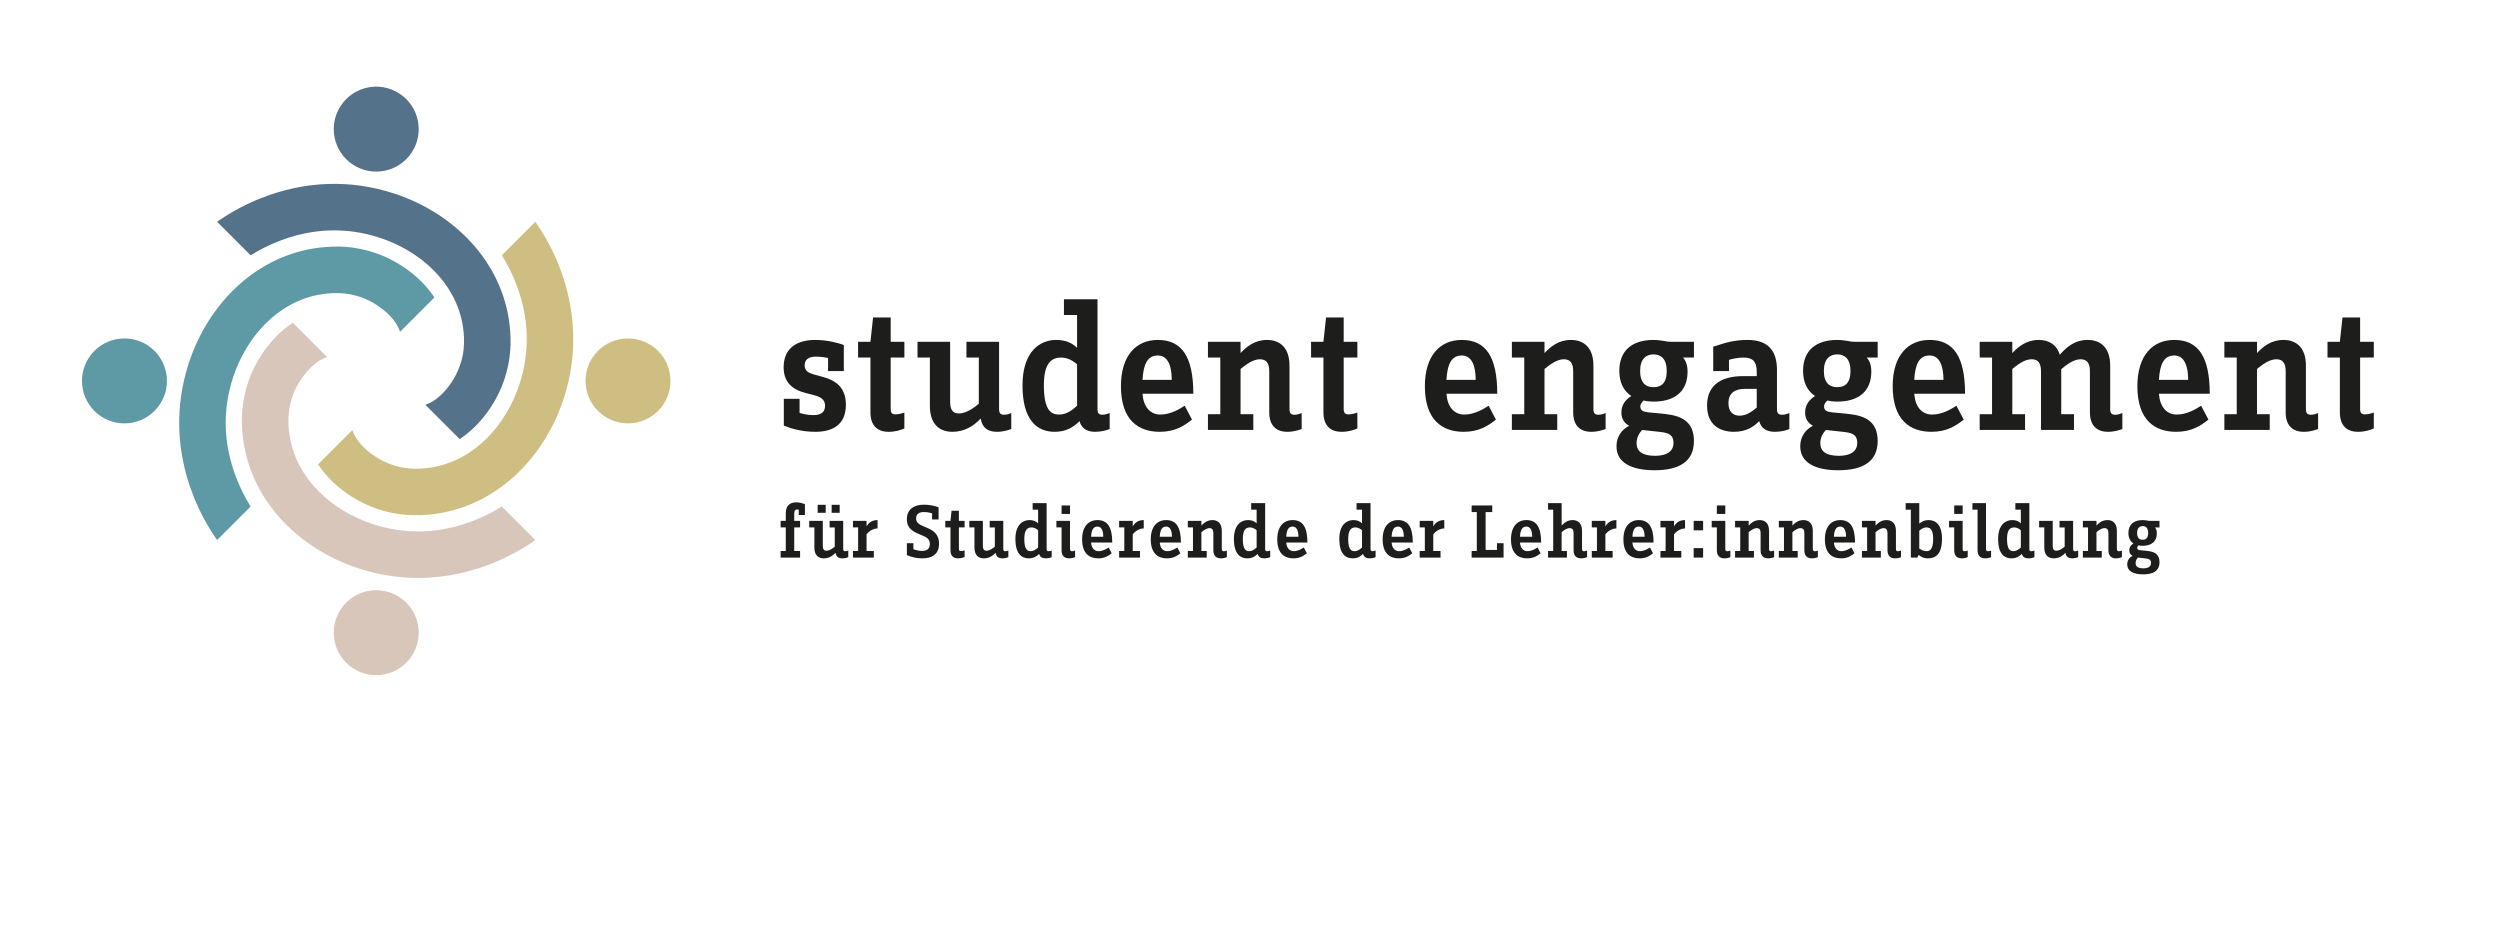 <?xml version="1.0" encoding="UTF-8"?>
<svg xmlns="http://www.w3.org/2000/svg" width="400px" height="150px">
  <defs>
    <style>
      .cls-1 {
        fill: none;
      }

      .cls-1, .cls-2, .cls-3, .cls-4, .cls-5, .cls-6 {
        stroke-width: 0px;
      }

      .cls-2 {
        fill: #5e99a6;
      }

      .cls-2, .cls-3, .cls-4, .cls-5 {
        fill-rule: evenodd;
      }

      .cls-3 {
        fill: #54728a;
      }

      .cls-4 {
        fill: #cfbe81;
      }

      .cls-5 {
        fill: #d7c6b9;
      }

      .cls-6 {
        fill: #1d1d1b;
      }
    </style>
  </defs>
  <path class="cls-2" d="m14.233,57.213c-2.061,3.137-1.19,7.35,1.947,9.411,3.137,2.061,7.351,1.189,9.411-1.947,2.061-3.137,1.189-7.351-1.947-9.411-3.137-2.061-7.35-1.189-9.411,1.947h0Zm49.781-4.128c-.581-1.79-2.168-3.25-3.694-4.253-1.539-1.011-3.282-1.651-5.111-1.864-1.255-.147-2.6-.076-3.846.127-6.912,1.128-11.925,6.803-14.053,13.229-1.805,5.452-1.536,10.961.556,16.285.617,1.57,1.367,3.049,2.233,4.433l-5.363,5.363c-1.517-2.167-2.799-4.529-3.799-7.074-2.727-6.94-3.043-14.245-.694-21.346,3.141-9.495,10.872-17.237,21.059-18.388,1.312-.148,2.655-.198,3.973-.1,3.267.242,6.394,1.314,9.132,3.114,1.98,1.301,3.78,2.99,5.099,4.981l-5.493,5.493h0Z"/>
  <path class="cls-5" d="m56.464,106.908c3.137,2.061,7.35,1.19,9.411-1.947,2.061-3.137,1.189-7.351-1.947-9.411-3.137-2.061-7.351-1.189-9.411,1.947-2.061,3.137-1.189,7.35,1.947,9.411h0Zm-4.128-49.781c-1.79.581-3.25,2.168-4.253,3.694-1.011,1.539-1.651,3.282-1.864,5.111-.147,1.255-.076,2.6.127,3.846,1.128,6.912,6.803,11.925,13.229,14.052,5.452,1.805,10.961,1.536,16.285-.556,1.57-.617,3.049-1.367,4.433-2.233l5.363,5.363c-2.167,1.517-4.529,2.799-7.074,3.799-6.94,2.727-14.245,3.043-21.346.694-9.495-3.141-17.237-10.872-18.388-21.059-.148-1.312-.198-2.655-.1-3.973.242-3.267,1.314-6.394,3.114-9.132,1.301-1.98,2.99-3.78,4.981-5.099l5.493,5.493h0Z"/>
  <path class="cls-4" d="m106.159,64.677c2.061-3.137,1.19-7.35-1.947-9.411-3.137-2.061-7.351-1.189-9.411,1.947-2.061,3.137-1.189,7.351,1.947,9.411,3.137,2.061,7.35,1.189,9.411-1.947h0Zm-49.781,4.128c.581,1.79,2.168,3.25,3.694,4.253,1.539,1.011,3.282,1.651,5.111,1.864,1.255.147,2.6.076,3.846-.127,6.912-1.128,11.925-6.803,14.053-13.229,1.805-5.452,1.536-10.961-.556-16.285-.617-1.57-1.367-3.049-2.233-4.433l5.363-5.363c1.517,2.167,2.799,4.529,3.799,7.074,2.727,6.94,3.043,14.245.694,21.346-3.141,9.495-10.872,17.237-21.059,18.388-1.312.148-2.655.198-3.973.1-3.267-.242-6.394-1.314-9.132-3.114-1.98-1.301-3.78-2.99-5.099-4.981l5.493-5.493h0Z"/>
  <path class="cls-3" d="m63.929,14.982c-3.137-2.061-7.35-1.19-9.411,1.947-2.061,3.137-1.189,7.351,1.947,9.411,3.137,2.061,7.351,1.189,9.411-1.947,2.061-3.137,1.189-7.35-1.947-9.411h0Zm4.128,49.781c1.79-.581,3.25-2.168,4.253-3.694,1.011-1.539,1.651-3.282,1.864-5.111.147-1.255.076-2.6-.127-3.846-1.128-6.912-6.803-11.925-13.229-14.053-5.452-1.805-10.961-1.536-16.285.556-1.57.617-3.049,1.367-4.433,2.233l-5.363-5.363c2.167-1.517,4.529-2.799,7.074-3.799,6.94-2.727,14.245-3.043,21.346-.694,9.495,3.141,17.237,10.872,18.388,21.059.148,1.312.198,2.655.1,3.973-.242,3.267-1.314,6.394-3.114,9.132-1.301,1.98-2.99,3.78-4.981,5.099l-5.493-5.493h0Z"/>
  <g>
    <path class="cls-6" d="m127.799,82.402v-.862c-.062-.013-.163-.025-.287-.025-.301,0-.437.25-.437.662v1.162h.937v1.05h-.937v3.774h.937v1.05h-3.111v-1.05h.825v-3.774h-.825v-1.05h.825v-1.225c0-1.249.687-1.736,1.674-1.736.55,0,.975.125,1.388.3v1.725h-.987Z"/>
    <path class="cls-6" d="m134.774,89.337c-.625,0-.987-.275-1.088-.888-.462.5-1.087.888-1.874.888-.888,0-1.512-.513-1.512-1.737v-3.212h-.825v-1.05h2.175v3.975c0,.513.137.8.587.8.5,0,1.037-.4,1.325-.65v-3.074h-.825v-1.05h2.175v4.499c0,.263.112.362.324.362s.362-.062.487-.112v1.062c-.162.062-.512.188-.949.188Zm-3.949-7.286v-1.287h1.287v1.287h-1.287Zm2.237,0v-1.287h1.287v1.287h-1.287Z"/>
    <path class="cls-6" d="m138.65,85.489v2.674h1.162v1.05h-3.337v-1.05h.825v-3.774h-.825v-1.05h2.175v.888c.324-.562.824-1.013,1.762-1.013v1.338c-.774,0-1.437.512-1.762.938Z"/>
    <path class="cls-6" d="m147.586,89.337c-1.049,0-1.736-.213-2.486-.513v-1.912h1.037v.963c.463.162.888.274,1.399.274.713,0,1.237-.3,1.237-1.112s-.562-1.087-1.175-1.35l-.587-.25c-.838-.35-1.912-.862-1.912-2.361,0-1.575,1.149-2.324,2.662-2.324,1.274,0,1.962.262,2.411.425v1.937h-1.037v-.975c-.225-.075-.675-.213-1.337-.213-.7,0-1.225.312-1.225,1.013,0,.712.537.987,1.149,1.25l.575.25c.899.387,1.949.925,1.949,2.562,0,1.649-1.087,2.337-2.662,2.337Z"/>
    <path class="cls-6" d="m153.287,89.337c-.763,0-1.212-.425-1.212-1.3v-3.649h-.825v-1.05h.825l.175-1.624h1.175v1.624h.912v1.05h-.912v3.438c0,.262.112.35.324.35s.463-.075.588-.125v1.062c-.187.087-.575.225-1.05.225Z"/>
    <path class="cls-6" d="m160.386,89.337c-.625,0-.987-.275-1.087-.888-.463.5-1.088.888-1.875.888-.888,0-1.512-.513-1.512-1.737v-3.212h-.825v-1.05h2.175v3.975c0,.513.137.8.587.8.5,0,1.037-.4,1.325-.65v-3.074h-.825v-1.05h2.175v4.499c0,.263.112.362.324.362s.362-.062.487-.112v1.062c-.162.062-.512.188-.949.188Z"/>
    <path class="cls-6" d="m167.311,89.337c-.562,0-.912-.225-1.05-.712-.399.399-.887.712-1.662.712-1.175,0-2.137-.787-2.137-3.087,0-2.337,1.225-3.037,2.237-3.037.762,0,1.149.288,1.399.525v-2.187h-.875v-1.05h2.237v7.335c0,.263.1.362.312.362s.374-.062.499-.112v1.062c-.162.075-.524.188-.962.188Zm-1.212-4.499c-.175-.149-.55-.45-1.062-.45-.625,0-1.149.338-1.149,1.85,0,1.65.462,1.95,1.024,1.95.525,0,.937-.362,1.187-.588v-2.762Z"/>
    <path class="cls-6" d="m171.061,89.337c-.763,0-1.212-.425-1.212-1.3v-3.649h-.825v-1.05h2.175v4.499c0,.263.112.362.324.362s.362-.062.487-.112v1.062c-.162.062-.512.188-.949.188Zm-1.212-7.11v-1.351h1.35v1.351h-1.35Z"/>
    <path class="cls-6" d="m174.575,86.8c.062.875.512,1.388,1.187,1.388s1.25-.351,1.625-.588l.487.925c-.525.412-1.125.812-2.149.812-1.399,0-2.587-.75-2.587-3.037,0-2.062,1.024-3.087,2.462-3.087,1.6,0,2.361,1.125,2.361,3.587h-3.386Zm1.024-2.549c-.675,0-.963.537-1.024,1.624h1.949c0-.912-.25-1.624-.925-1.624Z"/>
    <path class="cls-6" d="m181.237,85.489v2.674h1.162v1.05h-3.337v-1.05h.825v-3.774h-.825v-1.05h2.175v.888c.324-.562.824-1.013,1.762-1.013v1.338c-.774,0-1.437.512-1.762.938Z"/>
    <path class="cls-6" d="m185.561,86.8c.062.875.513,1.388,1.187,1.388s1.25-.351,1.625-.588l.487.925c-.525.412-1.125.812-2.149.812-1.399,0-2.587-.75-2.587-3.037,0-2.062,1.024-3.087,2.462-3.087,1.6,0,2.361,1.125,2.361,3.587h-3.387Zm1.025-2.549c-.675,0-.963.537-1.025,1.624h1.95c0-.912-.25-1.624-.925-1.624Z"/>
    <path class="cls-6" d="m195.348,89.337c-.763,0-1.212-.425-1.212-1.3v-2.736c0-.513-.176-.8-.625-.8-.487,0-1,.412-1.287.649v3.012h.85v1.05h-3.024v-1.05h.825v-3.774h-.825v-1.05h2.175v.75c.399-.425.937-.875,1.762-.875.875,0,1.5.525,1.5,1.713v2.911c0,.263.112.362.324.362s.362-.062.487-.112v1.062c-.162.062-.512.188-.949.188Z"/>
    <path class="cls-6" d="m202.273,89.337c-.562,0-.912-.225-1.05-.712-.399.399-.887.712-1.662.712-1.175,0-2.137-.787-2.137-3.087,0-2.337,1.225-3.037,2.236-3.037.763,0,1.15.288,1.4.525v-2.187h-.875v-1.05h2.237v7.335c0,.263.1.362.312.362s.374-.062.499-.112v1.062c-.162.075-.524.188-.962.188Zm-1.212-4.499c-.175-.149-.55-.45-1.062-.45-.625,0-1.149.338-1.149,1.85,0,1.65.462,1.95,1.024,1.95.525,0,.937-.362,1.187-.588v-2.762Z"/>
    <path class="cls-6" d="m205.799,86.8c.062.875.512,1.388,1.187,1.388s1.25-.351,1.625-.588l.486.925c-.525.412-1.125.812-2.148.812-1.4,0-2.587-.75-2.587-3.037,0-2.062,1.025-3.087,2.462-3.087,1.6,0,2.361,1.125,2.361,3.587h-3.387Zm1.025-2.549c-.676,0-.963.537-1.025,1.624h1.949c0-.912-.25-1.624-.924-1.624Z"/>
    <path class="cls-6" d="m219.135,89.337c-.562,0-.912-.225-1.049-.712-.4.399-.887.712-1.662.712-1.176,0-2.137-.787-2.137-3.087,0-2.337,1.225-3.037,2.236-3.037.762,0,1.15.288,1.4.525v-2.187h-.875v-1.05h2.236v7.335c0,.263.1.362.312.362s.375-.062.5-.112v1.062c-.162.075-.525.188-.963.188Zm-1.211-4.499c-.176-.149-.551-.45-1.062-.45-.625,0-1.15.338-1.15,1.85,0,1.65.463,1.95,1.025,1.95.525,0,.937-.362,1.187-.588v-2.762Z"/>
    <path class="cls-6" d="m222.66,86.8c.062.875.514,1.388,1.187,1.388s1.25-.351,1.625-.588l.488.925c-.525.412-1.125.812-2.15.812-1.398,0-2.586-.75-2.586-3.037,0-2.062,1.023-3.087,2.461-3.087,1.6,0,2.361,1.125,2.361,3.587h-3.387Zm1.025-2.549c-.674,0-.963.537-1.025,1.624h1.951c0-.912-.25-1.624-.926-1.624Z"/>
    <path class="cls-6" d="m229.324,85.489v2.674h1.162v1.05h-3.338v-1.05h.826v-3.774h-.826v-1.05h2.176v.888c.324-.562.824-1.013,1.762-1.013v1.338c-.775,0-1.437.512-1.762.938Z"/>
    <path class="cls-6" d="m235.461,89.212v-1.05h.826v-6.236h-.826v-1.05h3.299v1.05h-1.061v6.062h1.824v-1.075h1.049v2.3h-5.111Z"/>
    <path class="cls-6" d="m243.197,86.8c.062.875.514,1.388,1.187,1.388s1.25-.351,1.625-.588l.488.925c-.525.412-1.125.812-2.15.812-1.398,0-2.586-.75-2.586-3.037,0-2.062,1.023-3.087,2.461-3.087,1.6,0,2.361,1.125,2.361,3.587h-3.387Zm1.025-2.549c-.674,0-.963.537-1.025,1.624h1.951c0-.912-.25-1.624-.926-1.624Z"/>
    <path class="cls-6" d="m252.984,89.337c-.762,0-1.211-.425-1.211-1.3v-2.736c0-.513-.176-.8-.625-.8-.5,0-1.014.412-1.287.649v3.012h.85v1.05h-3.025v-1.05h.826v-6.61h-.826v-1.05h2.176v3.586c.398-.425.936-.875,1.762-.875.875,0,1.5.525,1.5,1.713v2.911c0,.263.111.362.324.362s.361-.062.486-.112v1.062c-.162.062-.512.188-.949.188Z"/>
    <path class="cls-6" d="m256.861,85.489v2.674h1.162v1.05h-3.338v-1.05h.826v-3.774h-.826v-1.05h2.176v.888c.324-.562.824-1.013,1.762-1.013v1.338c-.775,0-1.437.512-1.762.938Z"/>
    <path class="cls-6" d="m261.185,86.8c.062.875.512,1.388,1.187,1.388s1.25-.351,1.625-.588l.486.925c-.525.412-1.125.812-2.148.812-1.4,0-2.588-.75-2.588-3.037,0-2.062,1.025-3.087,2.463-3.087,1.6,0,2.361,1.125,2.361,3.587h-3.387Zm1.025-2.549c-.676,0-.963.537-1.025,1.624h1.949c0-.912-.25-1.624-.924-1.624Z"/>
    <path class="cls-6" d="m267.847,85.489v2.674h1.162v1.05h-3.336v-1.05h.824v-3.774h-.824v-1.05h2.174v.888c.324-.562.824-1.013,1.762-1.013v1.338c-.773,0-1.437.512-1.762.938Z"/>
    <path class="cls-6" d="m270.986,84.851v-1.513h1.512v1.513h-1.512Zm0,4.361v-1.512h1.512v1.512h-1.512Z"/>
    <path class="cls-6" d="m275.91,89.337c-.764,0-1.213-.425-1.213-1.3v-3.649h-.824v-1.05h2.174v4.499c0,.263.113.362.324.362.213,0,.363-.062.488-.112v1.062c-.162.062-.512.188-.949.188Zm-1.213-7.11v-1.351h1.35v1.351h-1.35Z"/>
    <path class="cls-6" d="m282.91,89.337c-.764,0-1.213-.425-1.213-1.3v-2.736c0-.513-.176-.8-.625-.8-.486,0-1,.412-1.287.649v3.012h.85v1.05h-3.023v-1.05h.824v-3.774h-.824v-1.05h2.174v.75c.4-.425.937-.875,1.762-.875.875,0,1.5.525,1.5,1.713v2.911c0,.263.113.362.324.362.213,0,.363-.062.488-.112v1.062c-.162.062-.512.188-.949.188Z"/>
    <path class="cls-6" d="m289.91,89.337c-.764,0-1.213-.425-1.213-1.3v-2.736c0-.513-.176-.8-.625-.8-.486,0-1,.412-1.287.649v3.012h.85v1.05h-3.023v-1.05h.824v-3.774h-.824v-1.05h2.174v.75c.4-.425.937-.875,1.762-.875.875,0,1.5.525,1.5,1.713v2.911c0,.263.113.362.324.362.213,0,.363-.062.488-.112v1.062c-.162.062-.512.188-.949.188Z"/>
    <path class="cls-6" d="m293.421,86.8c.062.875.512,1.388,1.187,1.388s1.25-.351,1.625-.588l.486.925c-.525.412-1.125.812-2.148.812-1.4,0-2.588-.75-2.588-3.037,0-2.062,1.025-3.087,2.463-3.087,1.6,0,2.361,1.125,2.361,3.587h-3.387Zm1.025-2.549c-.676,0-.963.537-1.025,1.624h1.949c0-.912-.25-1.624-.924-1.624Z"/>
    <path class="cls-6" d="m303.209,89.337c-.762,0-1.211-.425-1.211-1.3v-2.736c0-.513-.176-.8-.625-.8-.488,0-1,.412-1.287.649v3.012h.85v1.05h-3.025v-1.05h.826v-3.774h-.826v-1.05h2.176v.75c.398-.425.936-.875,1.762-.875.875,0,1.5.525,1.5,1.713v2.911c0,.263.111.362.324.362s.361-.062.486-.112v1.062c-.162.062-.512.188-.949.188Z"/>
    <path class="cls-6" d="m308.484,89.337c-.799,0-1.225-.338-1.5-.55l-.211.425h-1.037v-7.66h-.826v-1.05h2.176v3.286c.262-.225.686-.575,1.512-.575,1.111,0,2.123.763,2.123,2.975,0,2.475-1.023,3.149-2.236,3.149Zm-.287-4.949c-.437,0-.861.301-1.111.525v2.85c.299.212.711.425,1.174.425.562,0,1.049-.351,1.049-2.013,0-1.524-.549-1.787-1.111-1.787Z"/>
    <path class="cls-6" d="m313.884,89.337c-.762,0-1.211-.425-1.211-1.3v-3.649h-.826v-1.05h2.176v4.499c0,.263.111.362.324.362s.361-.062.486-.112v1.062c-.162.062-.512.188-.949.188Zm-1.211-7.11v-1.351h1.35v1.351h-1.35Z"/>
    <path class="cls-6" d="m317.623,89.337c-.764,0-1.213-.425-1.213-1.3v-6.485h-.824v-1.05h2.174v7.335c0,.263.113.362.324.362.213,0,.363-.062.488-.112v1.062c-.162.062-.512.188-.949.188Z"/>
    <path class="cls-6" d="m324.546,89.337c-.563,0-.912-.225-1.051-.712-.398.399-.887.712-1.662.712-1.174,0-2.137-.787-2.137-3.087,0-2.337,1.225-3.037,2.236-3.037.764,0,1.15.288,1.4.525v-2.187h-.875v-1.05h2.238v7.335c0,.263.1.362.312.362.211,0,.373-.062.498-.112v1.062c-.162.075-.523.188-.961.188Zm-1.213-4.499c-.174-.149-.549-.45-1.062-.45-.625,0-1.148.338-1.148,1.85,0,1.65.461,1.95,1.023,1.95.525,0,.937-.362,1.187-.588v-2.762Z"/>
    <path class="cls-6" d="m331.558,89.337c-.625,0-.986-.275-1.088-.888-.461.5-1.086.888-1.873.888-.889,0-1.512-.513-1.512-1.737v-3.212h-.826v-1.05h2.176v3.975c0,.513.137.8.586.8.5,0,1.037-.4,1.326-.65v-3.074h-.826v-1.05h2.176v4.499c0,.263.111.362.324.362s.361-.062.486-.112v1.062c-.162.062-.512.188-.949.188Z"/>
    <path class="cls-6" d="m338.558,89.337c-.762,0-1.211-.425-1.211-1.3v-2.736c0-.513-.176-.8-.625-.8-.488,0-1,.412-1.287.649v3.012h.85v1.05h-3.025v-1.05h.826v-3.774h-.826v-1.05h2.176v.75c.398-.425.936-.875,1.762-.875.875,0,1.5.525,1.5,1.713v2.911c0,.263.111.362.324.362s.361-.062.486-.112v1.062c-.162.062-.512.188-.949.188Z"/>
    <path class="cls-6" d="m342.896,91.899c-1.574,0-2.537-.524-2.537-1.587,0-.787.488-1.199.852-1.375-.301-.162-.525-.425-.525-.899,0-.513.299-.862.662-1.087-.512-.338-.801-.9-.801-1.675,0-1.362.863-2.062,2.275-2.062.549,0,.824.125,1.15.125h1.549v1.05h-.725c.137.163.299.425.299.938,0,1.325-.861,2-2.273,2-.238,0-.463-.025-.65-.075-.088.075-.225.225-.225.388,0,.274.176.362.512.399l1.139.112c1.074.112,1.924.487,1.924,1.8,0,1.399-1.025,1.949-2.625,1.949Zm.412-2.549l-.912-.101c-.125-.012-.273-.037-.324-.037-.176.175-.375.475-.375.888,0,.55.4.837,1.236.837.764,0,1.227-.287,1.227-.862,0-.524-.312-.662-.852-.725Zm-.486-5.174c-.5,0-.887.312-.887,1.1,0,.8.375,1.087.887,1.087.5,0,.887-.25.887-1.087,0-.774-.361-1.1-.887-1.1Z"/>
  </g>
  <g>
    <path class="cls-6" d="m130.421,69.089c-2.19,0-3.99-.57-5.01-.99v-4.29h2.52v2.25c.45.15,1.26.36,2.22.36,1.2,0,1.86-.48,1.86-1.5s-.75-1.439-1.83-1.71l-1.29-.33c-1.5-.39-3.51-1.26-3.51-4.109,0-3.36,2.521-4.38,5.01-4.38,2.07,0,3.81.51,4.62.81v4.17h-2.521v-2.1c-.359-.06-1.109-.21-1.979-.21-.99,0-1.77.39-1.77,1.38,0,.96.689,1.26,1.68,1.53l1.32.36c1.739.48,3.6,1.5,3.6,4.41,0,3.27-2.16,4.35-4.92,4.35Z"/>
    <path class="cls-6" d="m142.181,69.089c-1.83,0-2.91-1.02-2.91-3.12v-8.759h-1.979v-2.52h1.979l.42-3.899h2.82v3.899h2.189v2.52h-2.189v8.25c0,.63.27.84.78.84s1.109-.18,1.409-.3v2.55c-.449.21-1.38.54-2.52.54Z"/>
    <path class="cls-6" d="m159.521,69.089c-1.5,0-2.37-.66-2.61-2.13-1.11,1.2-2.61,2.13-4.5,2.13-2.13,0-3.63-1.23-3.63-4.17v-7.709h-1.979v-2.52h5.22v9.54c0,1.229.33,1.92,1.41,1.92,1.199,0,2.489-.96,3.18-1.561v-7.379h-1.98v-2.52h5.22v10.8c0,.63.271.87.78.87s.87-.15,1.17-.271v2.55c-.39.15-1.229.45-2.279.45Z"/>
    <path class="cls-6" d="m175.24,69.089c-1.35,0-2.189-.54-2.52-1.71-.96.96-2.13,1.71-3.99,1.71-2.819,0-5.13-1.89-5.13-7.41,0-5.61,2.94-7.29,5.37-7.29,1.83,0,2.76.69,3.36,1.26v-5.25h-2.101v-2.52h5.37v17.609c0,.63.24.87.75.87s.899-.15,1.2-.271v2.55c-.391.18-1.261.45-2.311.45Zm-2.909-10.799c-.421-.36-1.32-1.08-2.551-1.08-1.5,0-2.76.81-2.76,4.44,0,3.96,1.11,4.68,2.46,4.68,1.26,0,2.25-.87,2.851-1.41v-6.629Z"/>
    <path class="cls-6" d="m182.8,62.999c.15,2.1,1.229,3.33,2.85,3.33s3-.84,3.9-1.41l1.17,2.22c-1.26.99-2.7,1.95-5.16,1.95-3.359,0-6.21-1.8-6.21-7.29,0-4.95,2.46-7.41,5.91-7.41,3.84,0,5.67,2.7,5.67,8.609h-8.13Zm2.46-6.12c-1.62,0-2.31,1.29-2.46,3.9h4.68c0-2.19-.6-3.9-2.22-3.9Z"/>
    <path class="cls-6" d="m205.99,69.089c-1.83,0-2.91-1.02-2.91-3.12v-6.569c0-1.23-.42-1.92-1.5-1.92-1.17,0-2.4.99-3.09,1.56v7.229h2.04v2.521h-7.26v-2.521h1.979v-9.059h-1.979v-2.52h5.22v1.8c.96-1.02,2.25-2.1,4.229-2.1,2.101,0,3.599,1.26,3.599,4.11v6.99c0,.63.271.87.78.87s.87-.15,1.17-.271v2.55c-.39.15-1.229.45-2.279.45Z"/>
    <path class="cls-6" d="m214.66,69.089c-1.83,0-2.91-1.02-2.91-3.12v-8.759h-1.979v-2.52h1.979l.42-3.899h2.82v3.899h2.189v2.52h-2.189v8.25c0,.63.27.84.78.84s1.109-.18,1.409-.3v2.55c-.449.21-1.38.54-2.52.54Z"/>
    <path class="cls-6" d="m231.43,62.999c.15,2.1,1.229,3.33,2.85,3.33s3-.84,3.9-1.41l1.17,2.22c-1.26.99-2.7,1.95-5.16,1.95-3.359,0-6.21-1.8-6.21-7.29,0-4.95,2.46-7.41,5.91-7.41,3.84,0,5.67,2.7,5.67,8.609h-8.13Zm2.46-6.12c-1.62,0-2.31,1.29-2.46,3.9h4.68c0-2.19-.6-3.9-2.22-3.9Z"/>
    <path class="cls-6" d="m254.62,69.089c-1.83,0-2.91-1.02-2.91-3.12v-6.569c0-1.23-.42-1.92-1.5-1.92-1.17,0-2.4.99-3.09,1.56v7.229h2.04v2.521h-7.26v-2.521h1.979v-9.059h-1.979v-2.52h5.22v1.8c.96-1.02,2.25-2.1,4.229-2.1,2.1,0,3.6,1.26,3.6,4.11v6.99c0,.63.271.87.78.87s.87-.15,1.17-.271v2.55c-.39.15-1.229.45-2.279.45Z"/>
    <path class="cls-6" d="m264.73,75.24c-3.779,0-6.089-1.261-6.089-3.811,0-1.89,1.17-2.88,2.039-3.3-.72-.39-1.26-1.02-1.26-2.16,0-1.229.72-2.069,1.59-2.609-1.229-.811-1.92-2.16-1.92-4.02,0-3.27,2.07-4.95,5.46-4.95,1.32,0,1.98.3,2.76.3h3.72v2.52h-1.739c.33.39.72,1.02.72,2.25,0,3.179-2.07,4.799-5.46,4.799-.57,0-1.109-.06-1.56-.18-.21.18-.54.54-.54.93,0,.66.42.87,1.229.96l2.73.271c2.58.27,4.619,1.17,4.619,4.319,0,3.36-2.46,4.681-6.3,4.681Zm.99-6.12l-2.189-.24c-.3-.03-.66-.09-.78-.09-.42.42-.9,1.14-.9,2.13,0,1.319.96,2.01,2.971,2.01,1.829,0,2.939-.69,2.939-2.07,0-1.26-.75-1.59-2.04-1.739Zm-1.17-12.419c-1.2,0-2.13.75-2.13,2.64,0,1.92.9,2.61,2.13,2.61,1.2,0,2.13-.6,2.13-2.61,0-1.86-.87-2.64-2.13-2.64Z"/>
    <path class="cls-6" d="m283.988,69.089c-1.35,0-2.189-.54-2.52-1.71-.9.93-2.1,1.71-4.05,1.71-2.1,0-4.29-.99-4.29-4.2,0-3.539,2.61-4.709,5.76-4.709h2.19v-.69c0-1.62-.601-2.28-2.101-2.28-1.109,0-1.979.27-2.34.36v1.8h-2.52v-3.9c2.01-.66,3.39-1.08,5.489-1.08,3.33,0,4.71,1.77,4.71,4.8v6.3c0,.63.271.87.78.87s.899-.15,1.2-.271v2.55c-.36.18-1.26.45-2.311.45Zm-2.909-6.87h-1.92c-1.65,0-2.61.75-2.61,2.25,0,1.44.75,2.04,1.8,2.04,1.141,0,2.101-.78,2.73-1.29v-3Z"/>
    <path class="cls-6" d="m294.129,75.24c-3.779,0-6.089-1.261-6.089-3.811,0-1.89,1.17-2.88,2.039-3.3-.72-.39-1.26-1.02-1.26-2.16,0-1.229.72-2.069,1.59-2.609-1.229-.811-1.92-2.16-1.92-4.02,0-3.27,2.07-4.95,5.46-4.95,1.32,0,1.98.3,2.76.3h3.72v2.52h-1.739c.33.39.72,1.02.72,2.25,0,3.179-2.07,4.799-5.46,4.799-.57,0-1.109-.06-1.56-.18-.21.18-.54.54-.54.93,0,.66.42.87,1.229.96l2.73.271c2.579.27,4.619,1.17,4.619,4.319,0,3.36-2.46,4.681-6.3,4.681Zm.99-6.12l-2.189-.24c-.301-.03-.66-.09-.78-.09-.42.42-.9,1.14-.9,2.13,0,1.319.96,2.01,2.971,2.01,1.829,0,2.939-.69,2.939-2.07,0-1.26-.75-1.59-2.04-1.739Zm-1.17-12.419c-1.2,0-2.13.75-2.13,2.64,0,1.92.9,2.61,2.13,2.61,1.2,0,2.13-.6,2.13-2.61,0-1.86-.87-2.64-2.13-2.64Z"/>
    <path class="cls-6" d="m306.279,62.999c.15,2.1,1.229,3.33,2.85,3.33s3-.84,3.9-1.41l1.17,2.22c-1.26.99-2.7,1.95-5.16,1.95-3.359,0-6.21-1.8-6.21-7.29,0-4.95,2.46-7.41,5.91-7.41,3.84,0,5.67,2.7,5.67,8.609h-8.13Zm2.46-6.12c-1.62,0-2.31,1.29-2.46,3.9h4.68c0-2.19-.6-3.9-2.22-3.9Z"/>
    <path class="cls-6" d="m337.298,69.089c-1.83,0-2.91-1.02-2.91-3.12v-6.569c0-1.23-.42-1.92-1.5-1.92-1.17,0-2.43,1.02-3.09,1.59v7.199h2.04v2.521h-5.279v-9.39c0-1.23-.42-1.92-1.5-1.92-1.2,0-2.4.99-3.09,1.56v7.229h2.04v2.521h-7.26v-2.521h1.979v-9.059h-1.979v-2.52h5.22v1.8c.96-1.02,2.25-2.1,4.229-2.1,1.62,0,2.88.75,3.36,2.37.96-1.05,2.25-2.37,4.47-2.37,2.1,0,3.6,1.26,3.6,4.11v6.99c0,.63.271.87.78.87s.87-.15,1.17-.271v2.55c-.391.15-1.23.45-2.28.45Z"/>
    <path class="cls-6" d="m345.429,62.999c.15,2.1,1.229,3.33,2.85,3.33s3-.84,3.9-1.41l1.17,2.22c-1.26.99-2.7,1.95-5.16,1.95-3.359,0-6.21-1.8-6.21-7.29,0-4.95,2.46-7.41,5.91-7.41,3.84,0,5.67,2.7,5.67,8.609h-8.13Zm2.46-6.12c-1.62,0-2.31,1.29-2.46,3.9h4.68c0-2.19-.6-3.9-2.22-3.9Z"/>
    <path class="cls-6" d="m368.618,69.089c-1.83,0-2.91-1.02-2.91-3.12v-6.569c0-1.23-.42-1.92-1.5-1.92-1.17,0-2.4.99-3.09,1.56v7.229h2.04v2.521h-7.26v-2.521h1.979v-9.059h-1.979v-2.52h5.22v1.8c.96-1.02,2.25-2.1,4.229-2.1,2.1,0,3.6,1.26,3.6,4.11v6.99c0,.63.271.87.78.87s.87-.15,1.17-.271v2.55c-.39.15-1.229.45-2.279.45Z"/>
    <path class="cls-6" d="m377.288,69.089c-1.83,0-2.91-1.02-2.91-3.12v-8.759h-1.979v-2.52h1.979l.42-3.899h2.82v3.899h2.189v2.52h-2.189v8.25c0,.63.27.84.78.84s1.109-.18,1.409-.3v2.55c-.449.21-1.38.54-2.52.54Z"/>
  </g>
</svg>
